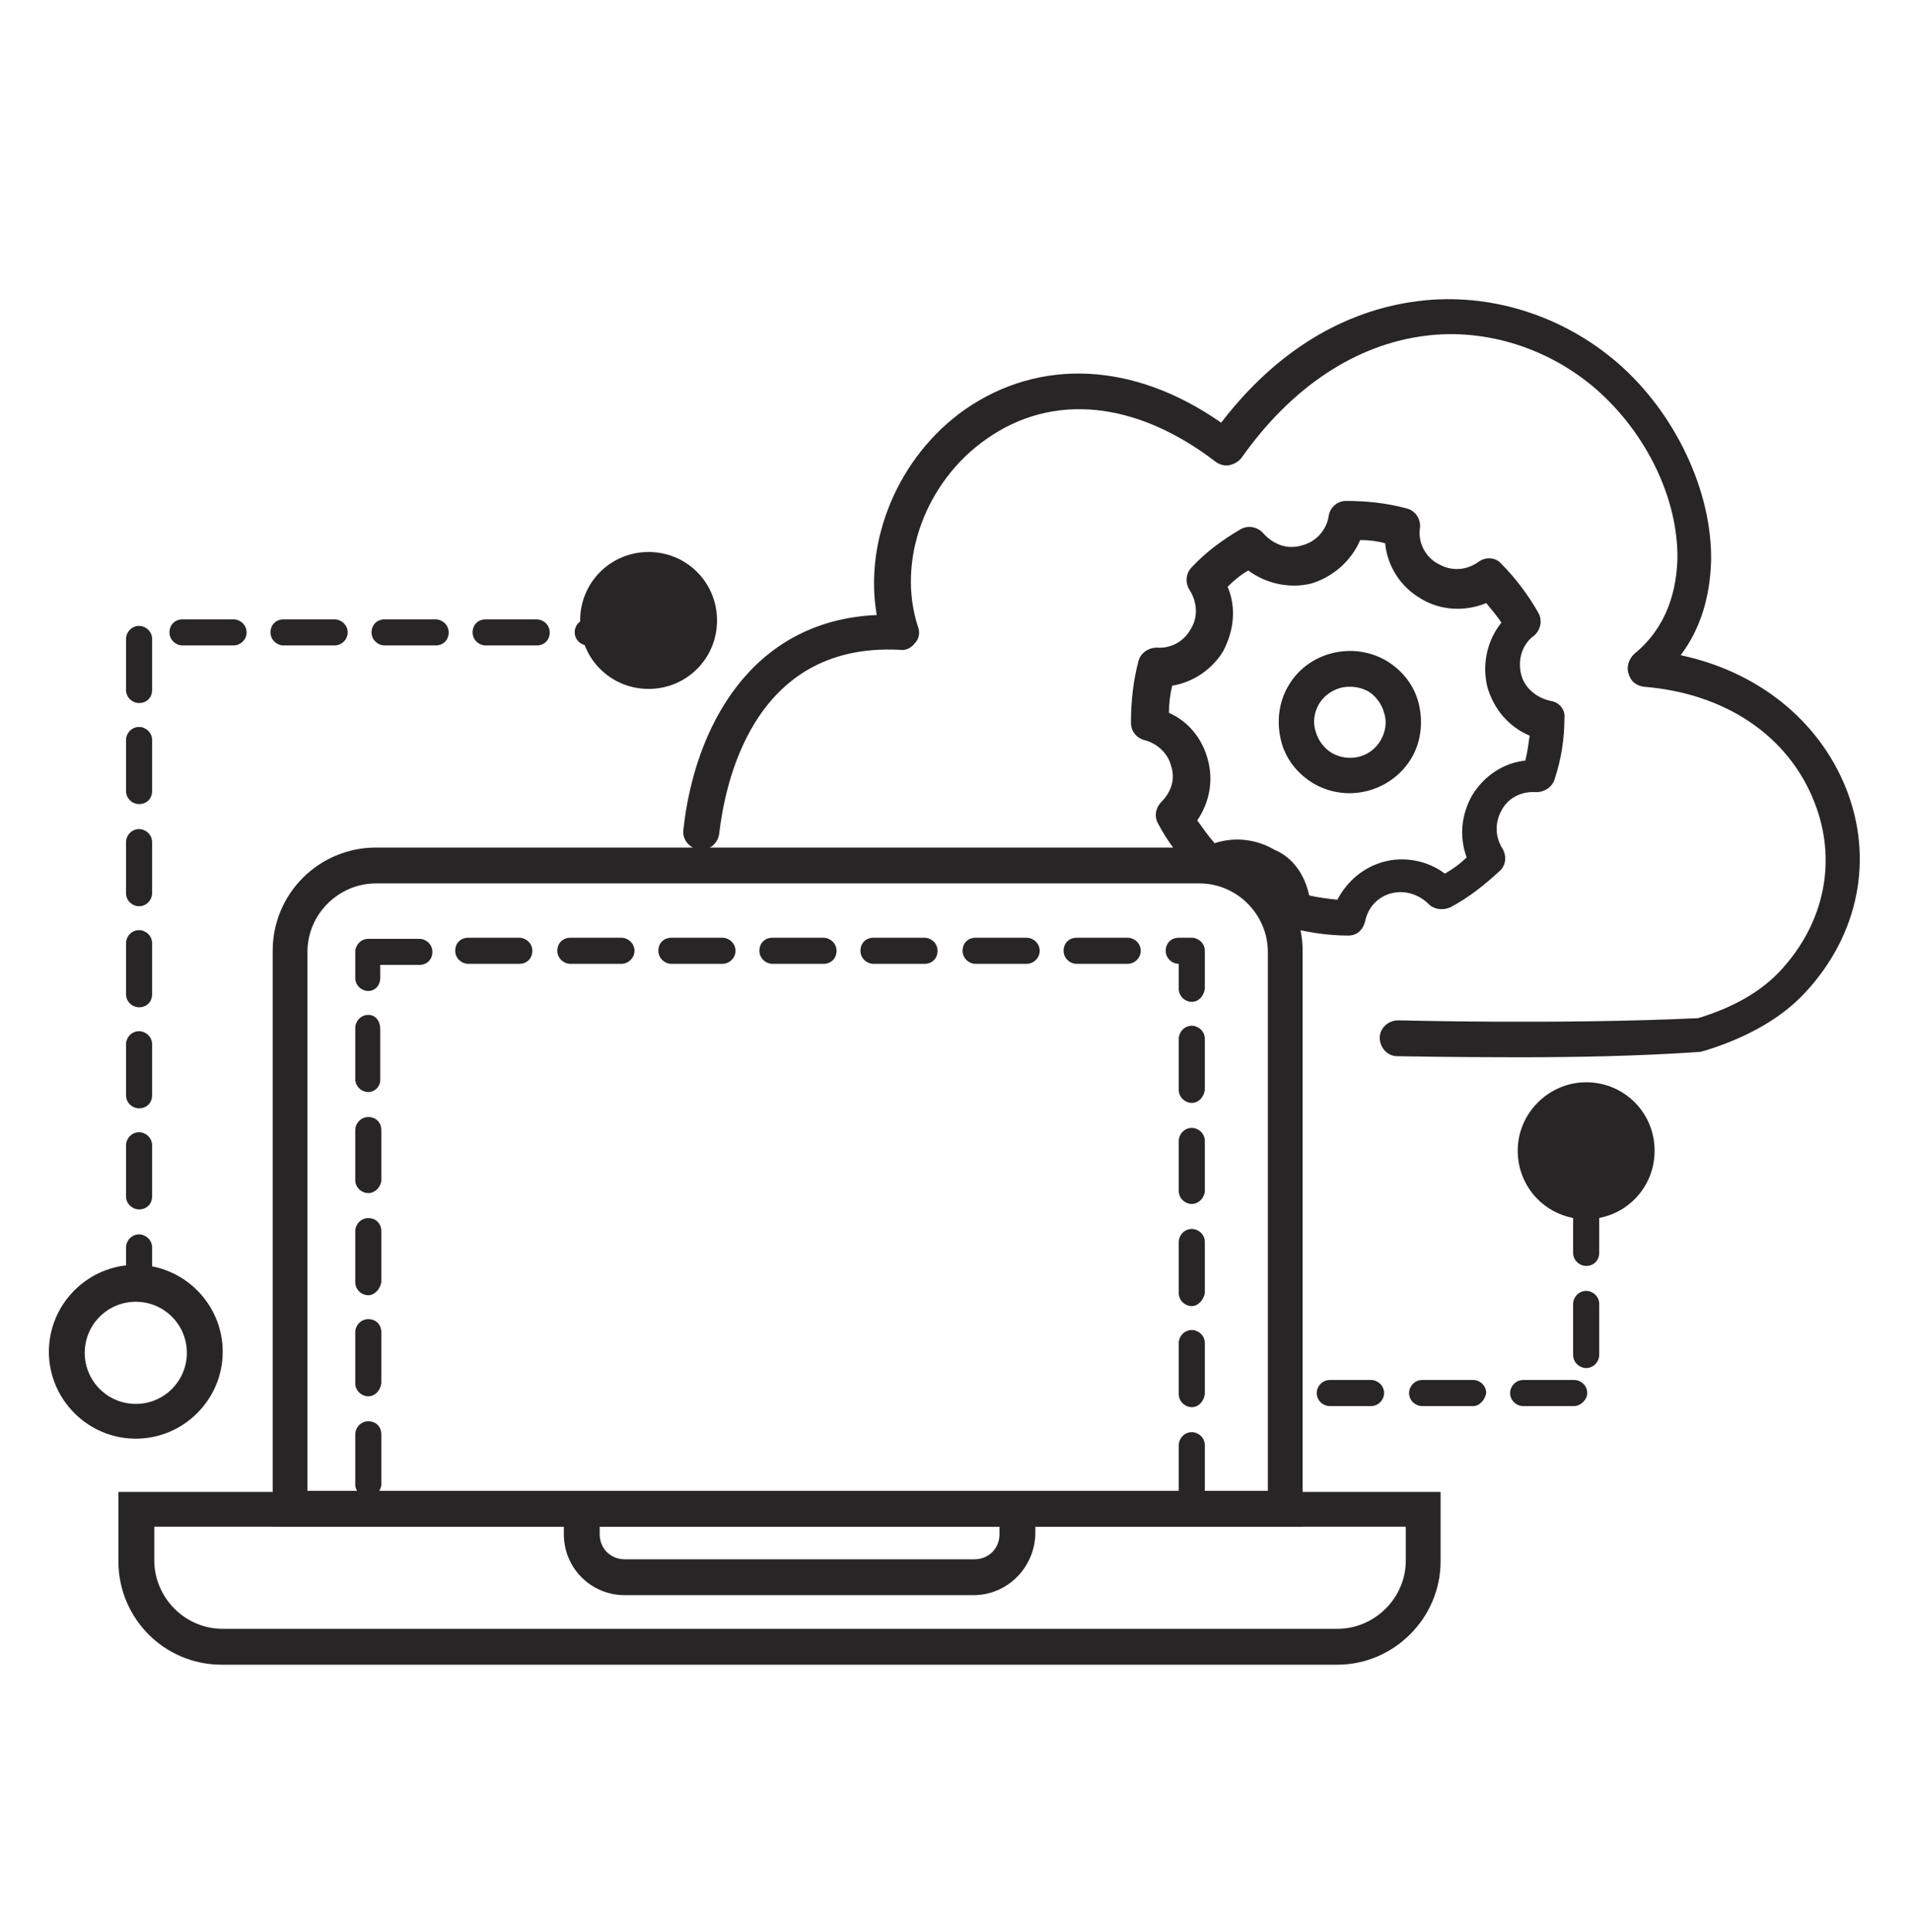 <?xml version="1.0" encoding="UTF-8"?> <!-- Generator: Adobe Illustrator 24.0.1, SVG Export Plug-In . SVG Version: 6.00 Build 0) --> <svg xmlns="http://www.w3.org/2000/svg" xmlns:xlink="http://www.w3.org/1999/xlink" id="E-Government" x="0px" y="0px" viewBox="0 0 175.9 177.8" style="enable-background:new 0 0 175.9 177.8;" xml:space="preserve"> <style type="text/css"> .st0{fill:#272525;} .st1{fill-rule:evenodd;clip-rule:evenodd;fill:#272525;} </style> <g> <path class="st0" d="M123.1,153.2H20.4c-5.3,0-9.5-4.3-9.5-9.5v-6.4h121.7v6.4C132.6,148.9,128.3,153.2,123.1,153.2z M14.2,140.5 v3.1c0,3.4,2.8,6.3,6.3,6.3h102.6c3.4,0,6.3-2.8,6.3-6.3v-3.1H14.2z"></path> <path class="st0" d="M120,140.5H25.1v-53c0-5.3,4.3-9.5,9.5-9.5h75.8c5.3,0,9.5,4.3,9.5,9.5V140.5z M28.4,137.2h88.3V87.6 c0-3.4-2.8-6.3-6.3-6.3H34.6c-3.4,0-6.3,2.8-6.3,6.3V137.2z"></path> <path class="st0" d="M106.2,140h-4.7c-0.6,0-1.2-0.5-1.2-1.2c0-0.6,0.5-1.2,1.2-1.2h4.7c0.6,0,1.2,0.5,1.2,1.2 C107.4,139.5,106.9,140,106.2,140z M96.9,140h-4.7c-0.6,0-1.2-0.5-1.2-1.2c0-0.6,0.5-1.2,1.2-1.2h4.7c0.6,0,1.2,0.5,1.2,1.2 C98.1,139.5,97.5,140,96.9,140z M87.6,140h-4.7c-0.6,0-1.2-0.5-1.2-1.2c0-0.6,0.5-1.2,1.2-1.2h4.7c0.6,0,1.2,0.5,1.2,1.2 C88.7,139.5,88.2,140,87.6,140z M78.2,140h-4.7c-0.6,0-1.2-0.5-1.2-1.2c0-0.6,0.5-1.2,1.2-1.2h4.7c0.6,0,1.2,0.5,1.2,1.2 C79.4,139.5,78.9,140,78.2,140z M68.9,140h-4.7c-0.6,0-1.2-0.5-1.2-1.2c0-0.6,0.5-1.2,1.2-1.2h4.7c0.6,0,1.2,0.5,1.2,1.2 C70.1,139.5,69.6,140,68.9,140z M59.6,140h-4.7c-0.6,0-1.2-0.5-1.2-1.2c0-0.6,0.5-1.2,1.2-1.2h4.7c0.6,0,1.2,0.5,1.2,1.2 C60.8,139.5,60.2,140,59.6,140z M50.3,140h-4.7c-0.6,0-1.2-0.5-1.2-1.2c0-0.6,0.5-1.2,1.2-1.2h4.7c0.6,0,1.2,0.5,1.2,1.2 C51.4,139.5,50.9,140,50.3,140z M40.9,140h-4.7c-0.6,0-1.2-0.5-1.2-1.2c0-0.6,0.5-1.2,1.2-1.2h4.7c0.6,0,1.2,0.5,1.2,1.2 C42.1,139.5,41.6,140,40.9,140z M109.7,138.8c-0.6,0-1.2-0.5-1.2-1.2V133c0-0.6,0.5-1.2,1.2-1.2c0.6,0,1.2,0.5,1.2,1.2v4.7 C110.8,138.3,110.3,138.8,109.7,138.8z M33.9,137.8c-0.6,0-1.2-0.5-1.2-1.2V132c0-0.6,0.5-1.2,1.2-1.2s1.2,0.5,1.2,1.2v4.7 C35,137.3,34.5,137.8,33.9,137.8z M109.7,129.5c-0.6,0-1.2-0.5-1.2-1.2v-4.7c0-0.6,0.5-1.2,1.2-1.2c0.6,0,1.2,0.5,1.2,1.2v4.7 C110.8,129,110.3,129.5,109.7,129.5z M33.9,128.5c-0.6,0-1.2-0.5-1.2-1.2v-4.7c0-0.6,0.5-1.2,1.2-1.2s1.2,0.5,1.2,1.2v4.7 C35,128,34.5,128.5,33.9,128.5z M109.7,120.2c-0.6,0-1.2-0.5-1.2-1.2v-4.7c0-0.6,0.5-1.2,1.2-1.2c0.6,0,1.2,0.5,1.2,1.2v4.7 C110.8,119.6,110.3,120.2,109.7,120.2z M33.9,119.2c-0.6,0-1.2-0.5-1.2-1.2v-4.7c0-0.6,0.5-1.2,1.2-1.2s1.2,0.5,1.2,1.2v4.7 C35,118.6,34.5,119.2,33.9,119.2z M109.7,110.8c-0.6,0-1.2-0.5-1.2-1.2V105c0-0.6,0.5-1.2,1.2-1.2c0.6,0,1.2,0.5,1.2,1.2v4.7 C110.8,110.3,110.3,110.8,109.7,110.8z M33.9,109.8c-0.6,0-1.2-0.5-1.2-1.2V104c0-0.6,0.5-1.2,1.2-1.2s1.2,0.5,1.2,1.2v4.7 C35,109.3,34.5,109.8,33.9,109.8z M109.7,101.5c-0.6,0-1.2-0.5-1.2-1.2v-4.7c0-0.6,0.5-1.2,1.2-1.2c0.6,0,1.2,0.5,1.2,1.2v4.7 C110.8,101,110.3,101.5,109.7,101.5z M33.9,100.5c-0.6,0-1.2-0.5-1.2-1.2v-4.7c0-0.6,0.5-1.2,1.2-1.2S35,94,35,94.7v4.7 C35,100,34.5,100.5,33.9,100.5z M109.7,92.2c-0.6,0-1.2-0.5-1.2-1.2l0-2.3c-0.6,0-1.2-0.5-1.2-1.2s0.5-1.2,1.2-1.2h1.2 c0.6,0,1.2,0.5,1.2,1.2V91C110.8,91.7,110.3,92.2,109.7,92.2z M33.9,91.2c-0.6,0-1.2-0.5-1.2-1.2v-2.4c0-0.6,0.5-1.2,1.2-1.2h4.7 c0.6,0,1.2,0.5,1.2,1.2s-0.5,1.2-1.2,1.2H35V90C35,90.7,34.5,91.2,33.9,91.2z M103.8,88.7h-4.7c-0.6,0-1.2-0.5-1.2-1.2 s0.5-1.2,1.2-1.2h4.7c0.6,0,1.2,0.5,1.2,1.2S104.4,88.7,103.8,88.7z M94.5,88.7h-4.7c-0.6,0-1.2-0.5-1.2-1.2s0.5-1.2,1.2-1.2h4.7 c0.6,0,1.2,0.5,1.2,1.2S95.1,88.7,94.5,88.7z M85.1,88.7h-4.7c-0.6,0-1.2-0.5-1.2-1.2s0.5-1.2,1.2-1.2h4.7c0.6,0,1.2,0.5,1.2,1.2 S85.8,88.7,85.1,88.7z M75.8,88.7h-4.7c-0.6,0-1.2-0.5-1.2-1.2s0.5-1.2,1.2-1.2h4.7c0.6,0,1.2,0.5,1.2,1.2S76.5,88.7,75.8,88.7z M66.5,88.7h-4.7c-0.6,0-1.2-0.5-1.2-1.2s0.5-1.2,1.2-1.2h4.7c0.6,0,1.2,0.5,1.2,1.2S67.1,88.7,66.5,88.7z M57.2,88.7h-4.7 c-0.6,0-1.2-0.5-1.2-1.2s0.5-1.2,1.2-1.2h4.7c0.6,0,1.2,0.5,1.2,1.2S57.8,88.7,57.2,88.7z M47.8,88.7h-4.7c-0.6,0-1.2-0.5-1.2-1.2 s0.5-1.2,1.2-1.2h4.7c0.6,0,1.2,0.5,1.2,1.2S48.5,88.7,47.8,88.7z"></path> <path class="st0" d="M89.6,146.8H57.5c-3.1,0-5.6-2.5-5.6-5.6v-3.9h3.3v3.9c0,1.3,1,2.3,2.3,2.3h32.2c1.3,0,2.3-1,2.3-2.3v-3.9h3.3 v3.9C95.2,144.3,92.7,146.8,89.6,146.8z"></path> <path class="st0" d="M12.8,118.9c-0.6,0-1.2-0.5-1.2-1.2v-2.9c0-0.6,0.5-1.2,1.2-1.2c0.6,0,1.2,0.5,1.2,1.2v2.9 C14,118.4,13.5,118.9,12.8,118.9z M12.8,111.3c-0.6,0-1.2-0.5-1.2-1.2v-4.7c0-0.6,0.5-1.2,1.2-1.2c0.6,0,1.2,0.5,1.2,1.2v4.7 C14,110.8,13.5,111.3,12.8,111.3z M12.8,102c-0.6,0-1.2-0.5-1.2-1.2v-4.7c0-0.6,0.5-1.2,1.2-1.2c0.6,0,1.2,0.5,1.2,1.2v4.7 C14,101.5,13.5,102,12.8,102z M12.8,92.7c-0.6,0-1.2-0.5-1.2-1.2v-4.7c0-0.6,0.5-1.2,1.2-1.2c0.6,0,1.2,0.5,1.2,1.2v4.7 C14,92.2,13.5,92.7,12.8,92.7z M12.8,83.4c-0.6,0-1.2-0.5-1.2-1.2v-4.7c0-0.6,0.5-1.2,1.2-1.2c0.6,0,1.2,0.5,1.2,1.2v4.7 C14,82.8,13.5,83.4,12.8,83.4z M12.8,74c-0.6,0-1.2-0.5-1.2-1.2v-4.7c0-0.6,0.5-1.2,1.2-1.2c0.6,0,1.2,0.5,1.2,1.2v4.7 C14,73.5,13.5,74,12.8,74z M12.8,64.7c-0.6,0-1.2-0.5-1.2-1.2v-4.7c0-0.6,0.5-1.2,1.2-1.2c0.6,0,1.2,0.5,1.2,1.2v4.7 C14,64.2,13.5,64.7,12.8,64.7z M58.8,59.4h-4.7c-0.6,0-1.2-0.5-1.2-1.2s0.5-1.2,1.2-1.2h4.7c0.6,0,1.2,0.5,1.2,1.2 S59.4,59.4,58.8,59.4z M49.4,59.4h-4.7c-0.6,0-1.2-0.5-1.2-1.2s0.5-1.2,1.2-1.2h4.7c0.6,0,1.2,0.5,1.2,1.2S50.1,59.4,49.4,59.4z M40.1,59.4h-4.7c-0.6,0-1.2-0.5-1.2-1.2s0.5-1.2,1.2-1.2h4.7c0.6,0,1.2,0.5,1.2,1.2S40.8,59.4,40.1,59.4z M30.8,59.4h-4.7 c-0.6,0-1.2-0.5-1.2-1.2s0.5-1.2,1.2-1.2h4.7c0.6,0,1.2,0.5,1.2,1.2S31.4,59.4,30.8,59.4z M21.5,59.4h-4.7c-0.6,0-1.2-0.5-1.2-1.2 s0.5-1.2,1.2-1.2h4.7c0.6,0,1.2,0.5,1.2,1.2S22.1,59.4,21.5,59.4z"></path> <path class="st0" d="M144.9,129.4h-4.7c-0.6,0-1.2-0.5-1.2-1.2c0-0.6,0.5-1.2,1.2-1.2h4.7c0.6,0,1.2,0.5,1.2,1.2 C146.1,128.8,145.5,129.4,144.9,129.4z M135.6,129.4h-4.7c-0.6,0-1.2-0.5-1.2-1.2c0-0.6,0.5-1.2,1.2-1.2h4.7c0.6,0,1.2,0.5,1.2,1.2 C136.7,128.8,136.2,129.4,135.6,129.4z M126.2,129.4h-3.8c-0.6,0-1.2-0.5-1.2-1.2c0-0.6,0.5-1.2,1.2-1.2h3.8c0.6,0,1.2,0.5,1.2,1.2 C127.4,128.8,126.9,129.4,126.2,129.4z M146,125.9c-0.6,0-1.2-0.5-1.2-1.2V120c0-0.6,0.5-1.2,1.2-1.2c0.6,0,1.2,0.5,1.2,1.2v4.7 C147.2,125.3,146.7,125.9,146,125.9z M146,116.5c-0.6,0-1.2-0.5-1.2-1.2v-4.7c0-0.6,0.5-1.2,1.2-1.2c0.6,0,1.2,0.5,1.2,1.2v4.7 C147.2,116,146.7,116.5,146,116.5z M146,107.2c-0.6,0-1.2-0.5-1.2-1.2v-4.7c0-0.6,0.5-1.2,1.2-1.2c0.6,0,1.2,0.5,1.2,1.2v4.7 C147.2,106.7,146.7,107.2,146,107.2z"></path> <path class="st0" d="M139.8,97.3c-6.4,0-11.1-0.1-11.2-0.1c-0.9,0-1.6-0.8-1.6-1.7c0-0.9,0.8-1.6,1.7-1.6c0.1,0,14.8,0.4,27.6-0.2 c3.3-1,5.9-2.5,7.7-4.5c4-4.4,5.1-10.1,3-15.4c-2.4-6.1-8.2-10-15.7-10.6c-0.7-0.1-1.2-0.5-1.4-1.2c-0.2-0.6,0-1.3,0.5-1.8 c3.2-2.6,3.9-6.1,4-8.7c0.1-5.5-2.8-11.6-7.5-15.7c-4.4-3.8-10.2-5.6-15.7-4.9c-6.4,0.8-12.3,4.7-16.9,11.2 c-0.3,0.4-0.7,0.6-1.1,0.7c-0.4,0.1-0.9,0-1.3-0.3c-7.3-5.6-15-6.4-21.1-2.1c-5.6,3.9-8.3,11.2-6.3,17.3c0.2,0.5,0.1,1.1-0.3,1.5 c-0.3,0.4-0.8,0.7-1.4,0.6c-13.7-0.7-16.1,12.7-16.6,16.9c-0.1,0.9-0.9,1.6-1.8,1.5c-0.9-0.1-1.6-0.9-1.5-1.8 c1-9.4,6.2-19.3,17.8-19.8c-1.2-6.9,2-14.6,8.1-18.9c6.9-4.8,15.6-4.4,23.6,1.2c6.3-8.2,13.3-10.6,18.2-11.2 c6.5-0.8,13.2,1.3,18.3,5.7c5.3,4.6,8.7,11.8,8.6,18.2c-0.1,3.4-1,6.3-2.8,8.7c7.1,1.5,12.7,6,15.2,12.2c2.6,6.5,1.2,13.5-3.7,18.8 c-2.2,2.4-5.4,4.2-9.3,5.4c-0.1,0-0.3,0.1-0.4,0.1C150.9,97.2,144.8,97.3,139.8,97.3z"></path> <path class="st0" d="M124.1,86.1c-1.9,0-3.8-0.3-5.7-0.8c-0.7-0.2-1.2-0.9-1.2-1.6c0-1.2-0.6-2.4-1.7-3c-1.1-0.6-2.3-0.6-3.4,0 c-0.6,0.4-1.4,0.3-2-0.3c-1.4-1.3-2.6-2.9-3.5-4.6c-0.4-0.7-0.2-1.5,0.3-2c0.9-0.9,1.3-2.1,0.9-3.3c-0.3-1.2-1.3-2.1-2.5-2.4 c-0.7-0.2-1.2-0.8-1.2-1.6c0-1.9,0.2-3.8,0.7-5.7c0.2-0.7,0.9-1.2,1.7-1.2c1.3,0.1,2.5-0.6,3.1-1.7c0.7-1.1,0.6-2.5-0.1-3.6 c-0.4-0.6-0.4-1.5,0.2-2.1c1.3-1.4,2.8-2.5,4.5-3.5c0.7-0.4,1.6-0.2,2.1,0.4c0.9,1,2.2,1.5,3.5,1.1c1.3-0.3,2.3-1.4,2.5-2.7 c0.1-0.8,0.8-1.4,1.6-1.4c1.9,0,3.8,0.2,5.6,0.7c0.8,0.2,1.3,1,1.2,1.8c-0.2,1.3,0.5,2.7,1.7,3.3c1.2,0.7,2.6,0.6,3.7-0.2 c0.7-0.5,1.6-0.4,2.1,0.2c1.3,1.3,2.5,2.9,3.4,4.5c0.4,0.7,0.2,1.6-0.4,2.1c-1.1,0.8-1.5,2.2-1.2,3.5c0,0,0,0,0,0 c0.3,1.3,1.4,2.2,2.7,2.5c0.8,0.1,1.4,0.8,1.3,1.6c0,1.9-0.3,3.8-0.9,5.6c-0.2,0.7-0.9,1.2-1.7,1.2c-1.3-0.1-2.6,0.5-3.2,1.7 c-0.6,1.1-0.6,2.4,0.1,3.5c0.4,0.7,0.3,1.5-0.2,2c-1.4,1.3-2.9,2.5-4.6,3.4c-0.7,0.3-1.5,0.2-2-0.3c-0.9-0.9-2.2-1.3-3.4-1 c-1.2,0.3-2.1,1.2-2.4,2.4C125.5,85.6,124.9,86.1,124.1,86.1C124.1,86.1,124.1,86.1,124.1,86.1z M120.5,82.4 c0.8,0.2,1.7,0.3,2.6,0.4c0.9-1.7,2.4-3,4.3-3.5c1.9-0.5,4-0.1,5.6,1.1c0.7-0.4,1.4-0.9,2-1.5c-0.7-1.9-0.5-3.9,0.5-5.7 c1.1-1.8,2.9-3,4.9-3.2c0.2-0.8,0.3-1.6,0.4-2.3c-1.9-0.8-3.3-2.4-3.9-4.5c-0.5-2.1,0-4.3,1.3-5.9c-0.4-0.6-0.9-1.2-1.4-1.8 c-1.9,0.8-4.2,0.7-6-0.4c-1.9-1.1-3.1-3-3.3-5.1c-0.7-0.2-1.5-0.3-2.3-0.3c-0.8,1.9-2.5,3.4-4.5,4c-2,0.5-4.2,0-5.8-1.2 c-0.7,0.4-1.3,0.9-1.9,1.5c0.8,1.9,0.6,4-0.4,5.9c-1,1.7-2.8,2.9-4.7,3.2c-0.2,0.8-0.3,1.6-0.3,2.5c1.8,0.8,3.1,2.4,3.6,4.4 c0.5,1.9,0.1,3.9-1,5.5c0.5,0.7,1,1.4,1.6,2.1c1.8-0.6,3.8-0.4,5.5,0.6C119,78.9,120.1,80.5,120.5,82.4z M124.2,73 c-1.1,0-2.3-0.3-3.3-0.9c-1.5-0.9-2.6-2.3-3-4c-0.4-1.7-0.2-3.5,0.7-5c1.8-3.1,5.9-4.1,9-2.3c1.5,0.9,2.6,2.3,3,4 c0.4,1.7,0.2,3.5-0.7,5C128.7,71.8,126.5,73,124.2,73z M124.2,63.2c-1.1,0-2.2,0.6-2.8,1.6c-0.4,0.7-0.6,1.6-0.3,2.5 c0.2,0.8,0.8,1.6,1.5,2c1.6,0.9,3.6,0.4,4.5-1.2c0.4-0.7,0.6-1.6,0.3-2.5c-0.2-0.8-0.8-1.6-1.5-2C125.3,63.3,124.8,63.2,124.2,63.2 z"></path> <path class="st1" d="M146,99.6c3.5,0,6.3,2.8,6.3,6.3c0,3.5-2.8,6.3-6.3,6.3s-6.3-2.8-6.3-6.3C139.7,102.4,142.6,99.6,146,99.6z"></path> <path class="st1" d="M59.7,50.8c3.5,0,6.3,2.8,6.3,6.3c0,3.5-2.8,6.3-6.3,6.3c-3.5,0-6.3-2.8-6.3-6.3 C53.4,53.6,56.2,50.8,59.7,50.8z"></path> <path class="st0" d="M12.5,132.4c-4.4,0-8-3.6-8-8c0-4.4,3.6-8,8-8s8,3.6,8,8C20.5,128.8,16.9,132.4,12.5,132.4z M12.5,119.8 c-2.6,0-4.7,2.1-4.7,4.7c0,2.6,2.1,4.7,4.7,4.7s4.7-2.1,4.7-4.7C17.2,121.9,15.1,119.8,12.5,119.8z"></path> </g> </svg> 

